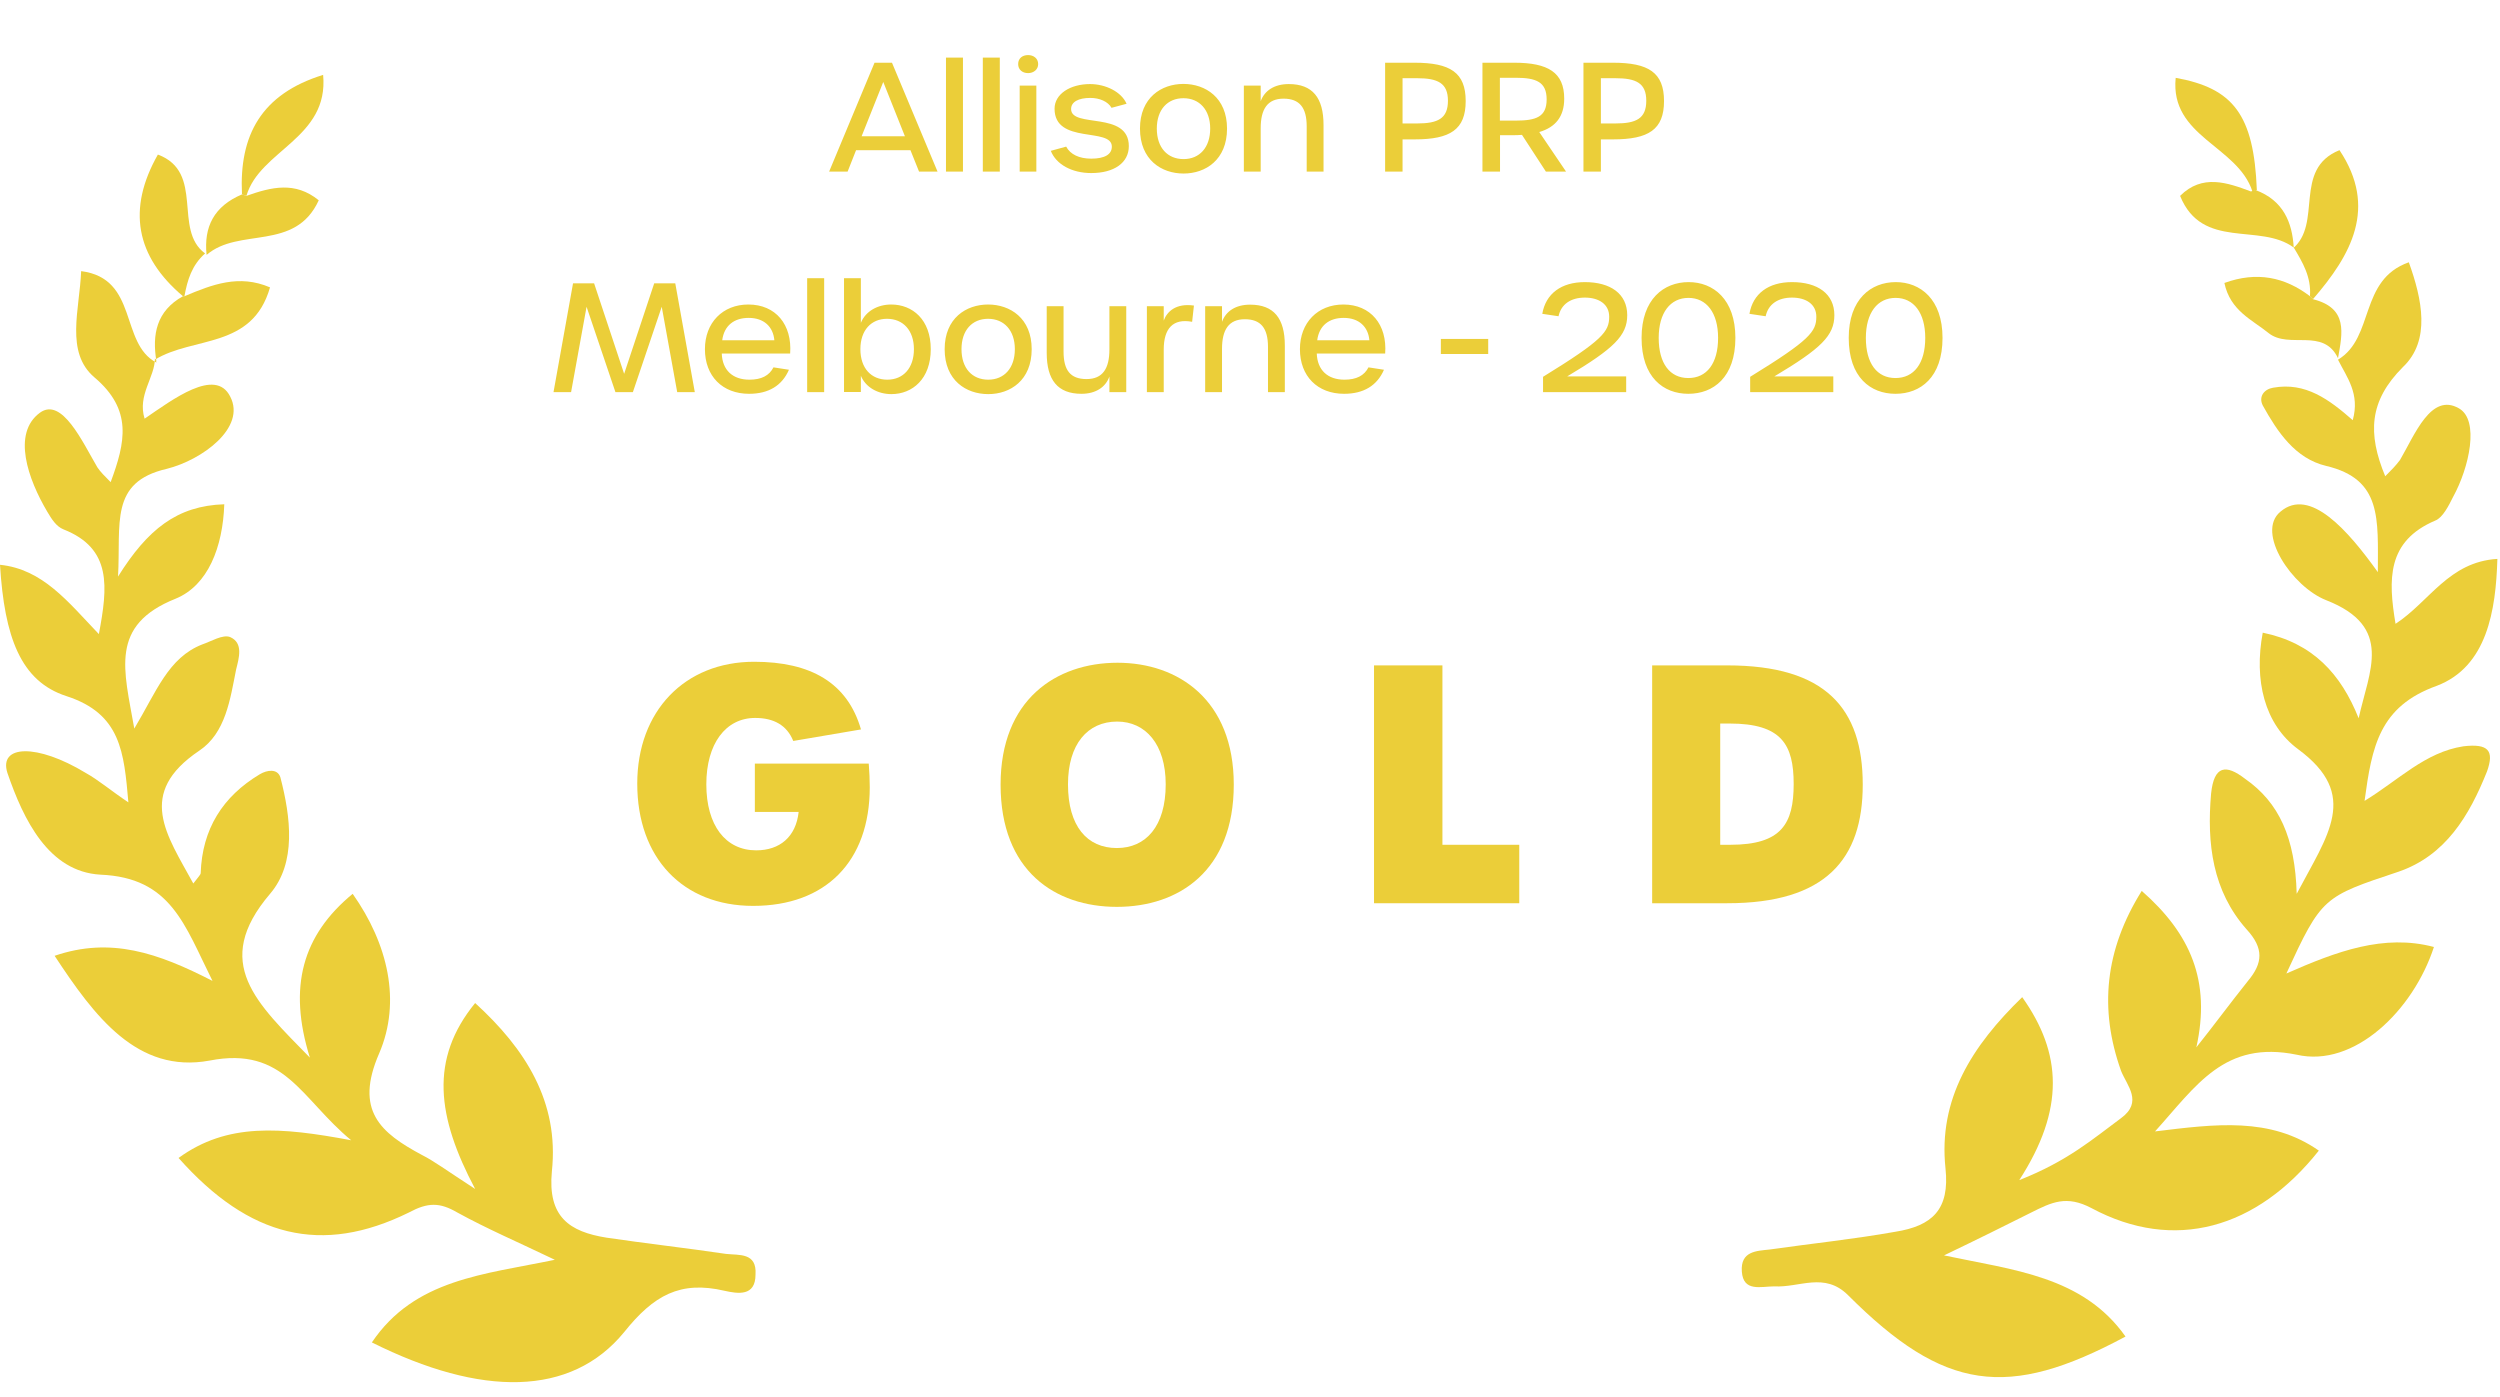 <?xml version="1.0" encoding="UTF-8"?> <svg xmlns="http://www.w3.org/2000/svg" width="102" height="57" viewBox="0 0 102 57" fill="none"><path d="M7.465 12.086H7.525C8.669 11.604 9.753 11.183 11.017 11.725C10.295 14.253 7.886 13.711 6.321 14.675L6.381 14.735C6.201 13.651 6.381 12.688 7.465 12.086Z" fill="#EBCE39"></path><path d="M6.322 14.614C6.322 15.397 5.599 16.119 5.9 17.082C7.044 16.3 8.79 14.975 9.392 16.179C10.054 17.444 8.248 18.768 6.803 19.129C4.455 19.671 4.937 21.357 4.816 23.524C6.021 21.598 7.225 20.634 9.151 20.574C9.091 22.32 8.489 23.886 7.164 24.427C4.455 25.511 5.057 27.317 5.479 29.726C6.382 28.22 6.863 26.836 8.248 26.294C8.609 26.173 9.091 25.872 9.392 25.993C9.934 26.234 9.753 26.836 9.633 27.317C9.392 28.521 9.211 29.906 8.128 30.629C5.539 32.374 6.803 34.06 7.887 36.047C8.068 35.806 8.188 35.686 8.188 35.626C8.248 33.819 9.091 32.495 10.596 31.592C10.897 31.411 11.319 31.351 11.439 31.712C11.861 33.338 12.101 35.204 11.018 36.468C8.609 39.298 10.476 40.924 12.643 43.151C11.74 40.261 12.342 38.154 14.389 36.468C15.834 38.516 16.376 40.864 15.473 42.971C14.449 45.319 15.533 46.222 17.219 47.125C17.7 47.366 18.182 47.727 19.386 48.51C17.821 45.559 17.52 43.212 19.386 40.924C21.433 42.79 22.818 44.958 22.517 47.787C22.336 49.654 23.239 50.255 24.744 50.496C26.37 50.737 27.996 50.918 29.621 51.159C30.163 51.219 30.885 51.098 30.825 52.002C30.825 52.905 30.103 52.784 29.561 52.664C27.755 52.242 26.671 52.844 25.467 54.349C23.299 56.999 19.627 56.999 15.172 54.771C16.918 52.182 19.747 52.002 22.637 51.399C21.132 50.677 19.868 50.135 18.664 49.473C17.941 49.051 17.46 49.051 16.677 49.473C13.125 51.219 10.175 50.496 7.285 47.245C9.272 45.8 11.439 45.981 14.329 46.523C12.282 44.837 11.62 42.67 8.549 43.272C5.599 43.814 3.853 41.465 2.228 38.997C4.515 38.214 6.442 38.877 8.67 40.021C7.526 37.733 6.984 35.806 4.094 35.686C1.987 35.565 0.963 33.458 0.301 31.532C-0.06 30.388 1.505 30.328 3.492 31.532C4.034 31.833 4.515 32.254 5.238 32.736C5.057 30.689 4.937 29.123 2.709 28.401C0.843 27.799 0.181 25.993 0 23.043C1.746 23.223 2.769 24.548 4.034 25.872C4.395 23.946 4.576 22.38 2.589 21.598C2.288 21.477 2.107 21.176 1.927 20.875C1.144 19.551 0.482 17.684 1.626 16.841C2.529 16.179 3.372 18.046 3.974 19.069C4.094 19.25 4.275 19.43 4.515 19.671C5.117 18.046 5.418 16.721 3.853 15.397C2.649 14.373 3.251 12.627 3.311 11.062C5.659 11.363 4.877 14.012 6.382 14.794C6.382 14.734 6.322 14.614 6.322 14.614Z" fill="#EBCE39"></path><path d="M8.368 10.34C7.826 10.821 7.646 11.423 7.525 12.086H7.465C5.539 10.46 5.177 8.534 6.442 6.306C8.368 7.028 7.044 9.376 8.368 10.34Z" fill="#EBCE39"></path><path d="M8.429 10.4C8.309 9.256 8.73 8.413 9.874 7.931L10.055 7.991C11.078 7.63 12.041 7.389 13.005 8.172C12.041 10.279 9.754 9.256 8.429 10.4C8.369 10.339 8.429 10.4 8.429 10.4Z" fill="#EBCE39"></path><path d="M10.054 7.992L9.873 7.931C9.753 5.523 10.656 3.837 13.184 3.055C13.425 5.644 10.595 6.125 10.054 7.992Z" fill="#EBCE39"></path><path d="M95.39 14.675C96.895 13.772 96.233 11.424 98.28 10.701C98.822 12.206 99.183 13.892 98.039 14.976C96.655 16.361 96.594 17.685 97.317 19.431C97.558 19.19 97.738 19.01 97.919 18.769C98.521 17.745 99.183 15.999 100.327 16.662C101.17 17.143 100.749 19.07 100.086 20.274C99.906 20.635 99.665 21.117 99.364 21.237C97.377 22.08 97.437 23.645 97.738 25.452C99.123 24.549 99.906 22.923 101.893 22.803C101.832 24.91 101.471 27.198 99.424 27.98C97.076 28.823 96.775 30.449 96.474 32.676C97.859 31.833 98.942 30.689 100.508 30.449C101.531 30.328 101.772 30.629 101.471 31.472C100.749 33.278 99.785 34.904 97.859 35.566C94.788 36.59 94.728 36.59 93.283 39.72C95.33 38.817 97.257 38.095 99.304 38.637C98.461 41.225 96.053 43.574 93.705 43.032C90.754 42.43 89.611 44.296 87.925 46.162C90.393 45.861 92.621 45.56 94.608 46.945C92.079 50.136 88.707 51.099 85.336 49.293C84.312 48.751 83.71 49.052 82.868 49.474C81.784 50.016 80.7 50.557 79.316 51.22C82.145 51.822 84.975 52.062 86.721 54.531C81.904 57.12 79.316 56.758 75.402 52.845C74.439 51.882 73.415 52.544 72.392 52.484C71.85 52.484 71.127 52.725 71.067 51.882C71.007 51.039 71.669 51.039 72.211 50.979C73.897 50.738 75.643 50.557 77.329 50.256C78.834 50.016 79.556 49.353 79.376 47.667C79.075 44.838 80.459 42.67 82.506 40.684C84.132 42.971 84.252 45.259 82.386 48.149C84.373 47.366 85.396 46.463 86.54 45.62C87.443 44.958 86.781 44.296 86.54 43.694C85.637 41.165 85.878 38.757 87.383 36.349C89.37 38.095 90.213 40.021 89.611 42.731C90.333 41.828 90.995 40.924 91.718 40.021C92.32 39.299 92.38 38.697 91.658 37.914C90.273 36.349 90.032 34.422 90.213 32.375C90.333 31.231 90.815 31.171 91.597 31.773C92.982 32.736 93.644 34.181 93.705 36.469C94.969 34.061 96.293 32.435 93.765 30.569C92.38 29.546 91.959 27.739 92.32 25.813C94.367 26.234 95.511 27.499 96.233 29.305C96.655 27.378 97.678 25.572 94.909 24.488C93.524 23.947 92.019 21.719 93.042 20.876C94.246 19.852 95.812 21.659 97.016 23.344C97.016 21.177 97.197 19.552 94.909 19.01C93.644 18.709 92.922 17.625 92.32 16.541C92.139 16.18 92.38 15.879 92.741 15.819C94.066 15.578 95.029 16.3 95.992 17.143C96.293 16.06 95.751 15.397 95.39 14.675C95.451 14.615 95.39 14.675 95.39 14.675Z" fill="#EBCE39"></path><path d="M94.246 12.086C94.307 11.303 93.945 10.701 93.584 10.099L93.524 10.159C94.788 9.136 93.524 6.908 95.451 6.126C97.016 8.474 95.932 10.4 94.367 12.207L94.246 12.086Z" fill="#EBCE39"></path><path d="M94.247 12.086L94.367 12.207C95.812 12.568 95.571 13.592 95.391 14.615C95.391 14.615 95.451 14.555 95.391 14.615C94.789 13.351 93.404 14.254 92.561 13.592C91.899 13.05 90.996 12.688 90.755 11.545C92.079 11.063 93.223 11.304 94.247 12.086Z" fill="#EBCE39"></path><path d="M93.584 10.1C92.199 9.076 89.851 10.22 88.948 7.992C89.851 7.089 90.875 7.45 91.838 7.812L92.019 7.751C93.162 8.173 93.524 9.076 93.584 10.1C93.524 10.16 93.584 10.1 93.584 10.1Z" fill="#EBCE39"></path><path d="M92.079 7.751L91.899 7.812C91.297 5.945 88.527 5.584 88.768 3.176C91.116 3.597 91.959 4.681 92.079 7.751Z" fill="#EBCE39"></path><path d="M30.729 36.96C33.685 36.96 35.486 35.15 35.486 32.121C35.486 31.812 35.472 31.504 35.445 31.155H30.798V33.126H32.585C32.475 34.145 31.815 34.694 30.853 34.694C29.602 34.694 28.818 33.676 28.818 32C28.818 30.351 29.602 29.292 30.812 29.292C31.568 29.292 32.104 29.587 32.365 30.231L35.128 29.761C34.578 27.858 33.08 27 30.77 27C27.938 27 26 29.011 26 31.973C26 35.003 27.856 36.96 30.729 36.96Z" fill="#EBCE39"></path><path d="M45.567 37C48.083 37 50.338 35.539 50.338 32.013C50.338 28.555 48.069 27.04 45.595 27.04C43.079 27.04 40.824 28.555 40.824 32.013C40.824 35.539 43.051 37 45.567 37ZM45.567 34.6C44.358 34.6 43.574 33.716 43.574 32C43.574 30.365 44.371 29.44 45.581 29.44C46.736 29.44 47.561 30.365 47.561 32C47.561 33.716 46.75 34.6 45.567 34.6Z" fill="#EBCE39"></path><path d="M56.06 36.852H61.986V34.467H58.851V27.148H56.06V36.852Z" fill="#EBCE39"></path><path d="M67.408 36.852H70.473C74.488 36.852 76 35.056 76 32.013C76 28.904 74.488 27.148 70.473 27.148H67.408V36.852ZM70.185 34.467V29.52H70.57C72.687 29.52 73.182 30.378 73.182 31.987C73.182 33.609 72.687 34.467 70.597 34.467H70.185Z" fill="#EBCE39"></path><path d="M37.497 7H38.251L36.393 2.559H35.681L33.829 7H34.583L34.927 6.129H37.147L37.497 7ZM35.154 5.559L36.037 3.344L36.92 5.559H35.154ZM38.596 7H39.289V2.351H38.596V7ZM40.099 7H40.792V2.351H40.099V7ZM41.946 2.983C42.167 2.983 42.357 2.841 42.357 2.615C42.357 2.381 42.167 2.247 41.946 2.247C41.713 2.247 41.541 2.381 41.541 2.615C41.541 2.841 41.713 2.983 41.946 2.983ZM41.603 7H42.283V3.492H41.603V7ZM44.523 7.061C45.461 7.061 46.056 6.638 46.056 5.963C46.056 4.51 43.701 5.246 43.701 4.448C43.701 4.16 43.995 3.995 44.486 3.995C44.86 3.995 45.204 4.142 45.351 4.399L45.964 4.234C45.756 3.749 45.112 3.43 44.474 3.43C43.664 3.43 43.026 3.835 43.026 4.436C43.026 5.908 45.363 5.178 45.363 5.982C45.363 6.301 45.069 6.473 44.523 6.473C44.032 6.473 43.67 6.301 43.499 5.982L42.873 6.154C43.088 6.706 43.732 7.061 44.523 7.061ZM48.29 7.08C49.185 7.08 50.063 6.522 50.063 5.246C50.063 3.982 49.179 3.424 48.284 3.424C47.388 3.424 46.511 3.982 46.511 5.246C46.511 6.522 47.388 7.08 48.29 7.08ZM48.29 6.491C47.634 6.491 47.198 6.025 47.198 5.246C47.198 4.473 47.634 4.007 48.284 4.007C48.934 4.007 49.376 4.479 49.376 5.246C49.376 6.019 48.94 6.491 48.29 6.491ZM50.749 7H51.436V5.234C51.436 4.461 51.706 4.025 52.368 4.025C53.018 4.025 53.313 4.387 53.313 5.154V7H54V5.099C54 3.988 53.552 3.43 52.583 3.43C51.994 3.43 51.595 3.694 51.436 4.13V3.492H50.749V7ZM56.513 7H57.224V5.687H57.721C59.168 5.687 59.8 5.289 59.8 4.123C59.8 2.958 59.168 2.559 57.715 2.559H56.513V7ZM57.224 5.037V3.191H57.819C58.659 3.191 59.076 3.387 59.076 4.111C59.076 4.841 58.659 5.037 57.819 5.037H57.224ZM63.894 7L62.802 5.387C63.471 5.191 63.82 4.749 63.82 4.025C63.82 2.958 63.164 2.559 61.784 2.559H60.484V7H61.201V5.516H61.772C61.882 5.516 61.992 5.51 62.097 5.503L63.072 7H63.894ZM61.195 4.921V3.173H61.839C62.679 3.173 63.103 3.344 63.103 4.056C63.103 4.767 62.679 4.921 61.839 4.921H61.195ZM64.605 7H65.316V5.687H65.813C67.26 5.687 67.892 5.289 67.892 4.123C67.892 2.958 67.26 2.559 65.807 2.559H64.605V7ZM65.316 5.037V3.191H65.911C66.751 3.191 67.168 3.387 67.168 4.111C67.168 4.841 66.751 5.037 65.911 5.037H65.316ZM22.583 16H23.3L23.932 12.516L25.11 16H25.821L26.999 12.516L27.63 16H28.348L27.551 11.559H26.692L25.465 15.252L24.239 11.559H23.38L22.583 16ZM30.564 16.067C31.355 16.067 31.907 15.736 32.189 15.086L31.558 14.988C31.386 15.325 31.067 15.491 30.576 15.491C29.895 15.491 29.472 15.104 29.448 14.424H32.238C32.324 13.246 31.65 12.424 30.533 12.424C29.485 12.424 28.761 13.166 28.761 14.246C28.761 15.344 29.472 16.067 30.564 16.067ZM29.466 13.884C29.546 13.277 29.957 12.97 30.546 12.97C31.165 12.97 31.545 13.326 31.594 13.884H29.466ZM32.932 16H33.626V11.351H32.932V16ZM36.368 16.08C37.227 16.08 37.975 15.46 37.975 14.246C37.975 13.037 37.227 12.424 36.362 12.424C35.81 12.424 35.319 12.694 35.123 13.172V11.351H34.436V15.994H35.123V15.331C35.319 15.804 35.816 16.08 36.368 16.08ZM36.202 15.491C35.546 15.491 35.104 15.025 35.104 14.246C35.104 13.473 35.546 13.007 36.19 13.007C36.846 13.007 37.288 13.479 37.288 14.246C37.288 15.019 36.852 15.491 36.202 15.491ZM40.321 16.08C41.216 16.08 42.093 15.522 42.093 14.246C42.093 12.982 41.21 12.424 40.315 12.424C39.419 12.424 38.542 12.982 38.542 14.246C38.542 15.522 39.419 16.08 40.321 16.08ZM40.321 15.491C39.664 15.491 39.229 15.025 39.229 14.246C39.229 13.473 39.664 13.007 40.315 13.007C40.965 13.007 41.406 13.479 41.406 14.246C41.406 15.019 40.971 15.491 40.321 15.491ZM44.123 16.067C44.706 16.067 45.11 15.798 45.264 15.362V16H45.951V12.492H45.264V14.258C45.264 15.031 44.994 15.466 44.331 15.466C43.669 15.466 43.393 15.104 43.393 14.344V12.492H42.706V14.399C42.706 15.503 43.154 16.067 44.123 16.067ZM46.793 16H47.48V14.264C47.48 13.405 47.854 12.982 48.639 13.13L48.712 12.467C47.983 12.363 47.615 12.706 47.48 13.081V12.492H46.793V16ZM49.171 16H49.858V14.234C49.858 13.461 50.127 13.025 50.79 13.025C51.44 13.025 51.734 13.387 51.734 14.154V16H52.421V14.099C52.421 12.989 51.974 12.43 51.005 12.43C50.416 12.43 50.017 12.694 49.858 13.13V12.492H49.171V16ZM54.84 16.067C55.632 16.067 56.184 15.736 56.466 15.086L55.834 14.988C55.662 15.325 55.343 15.491 54.853 15.491C54.172 15.491 53.749 15.104 53.724 14.424H56.515C56.601 13.246 55.926 12.424 54.81 12.424C53.761 12.424 53.037 13.166 53.037 14.246C53.037 15.344 53.749 16.067 54.84 16.067ZM53.742 13.884C53.822 13.277 54.233 12.97 54.822 12.97C55.441 12.97 55.822 13.326 55.871 13.884H53.742ZM58.787 14.442H60.719V13.829H58.787V14.442ZM62.956 16H66.348V15.356H63.944C65.845 14.221 66.391 13.694 66.391 12.86C66.391 11.983 65.704 11.51 64.661 11.51C63.698 11.51 63.066 11.983 62.925 12.804L63.588 12.903C63.692 12.412 64.091 12.142 64.661 12.142C65.244 12.142 65.655 12.418 65.655 12.921C65.655 13.528 65.397 13.872 62.956 15.374V16ZM68.884 16.067C69.902 16.067 70.804 15.399 70.804 13.786C70.804 12.203 69.896 11.51 68.896 11.51C67.884 11.51 66.976 12.203 66.976 13.786C66.976 15.399 67.872 16.067 68.884 16.067ZM68.884 15.424C68.135 15.424 67.675 14.835 67.675 13.786C67.675 12.761 68.148 12.154 68.89 12.154C69.626 12.154 70.098 12.761 70.098 13.786C70.098 14.835 69.632 15.424 68.884 15.424ZM71.407 16H74.799V15.356H72.395C74.296 14.221 74.842 13.694 74.842 12.86C74.842 11.983 74.155 11.51 73.113 11.51C72.15 11.51 71.518 11.983 71.377 12.804L72.039 12.903C72.144 12.412 72.542 12.142 73.113 12.142C73.695 12.142 74.106 12.418 74.106 12.921C74.106 13.528 73.849 13.872 71.407 15.374V16ZM77.335 16.067C78.353 16.067 79.255 15.399 79.255 13.786C79.255 12.203 78.347 11.51 77.348 11.51C76.336 11.51 75.428 12.203 75.428 13.786C75.428 15.399 76.323 16.067 77.335 16.067ZM77.335 15.424C76.587 15.424 76.127 14.835 76.127 13.786C76.127 12.761 76.599 12.154 77.341 12.154C78.078 12.154 78.55 12.761 78.55 13.786C78.55 14.835 78.084 15.424 77.335 15.424Z" fill="#EBCE39"></path></svg> 